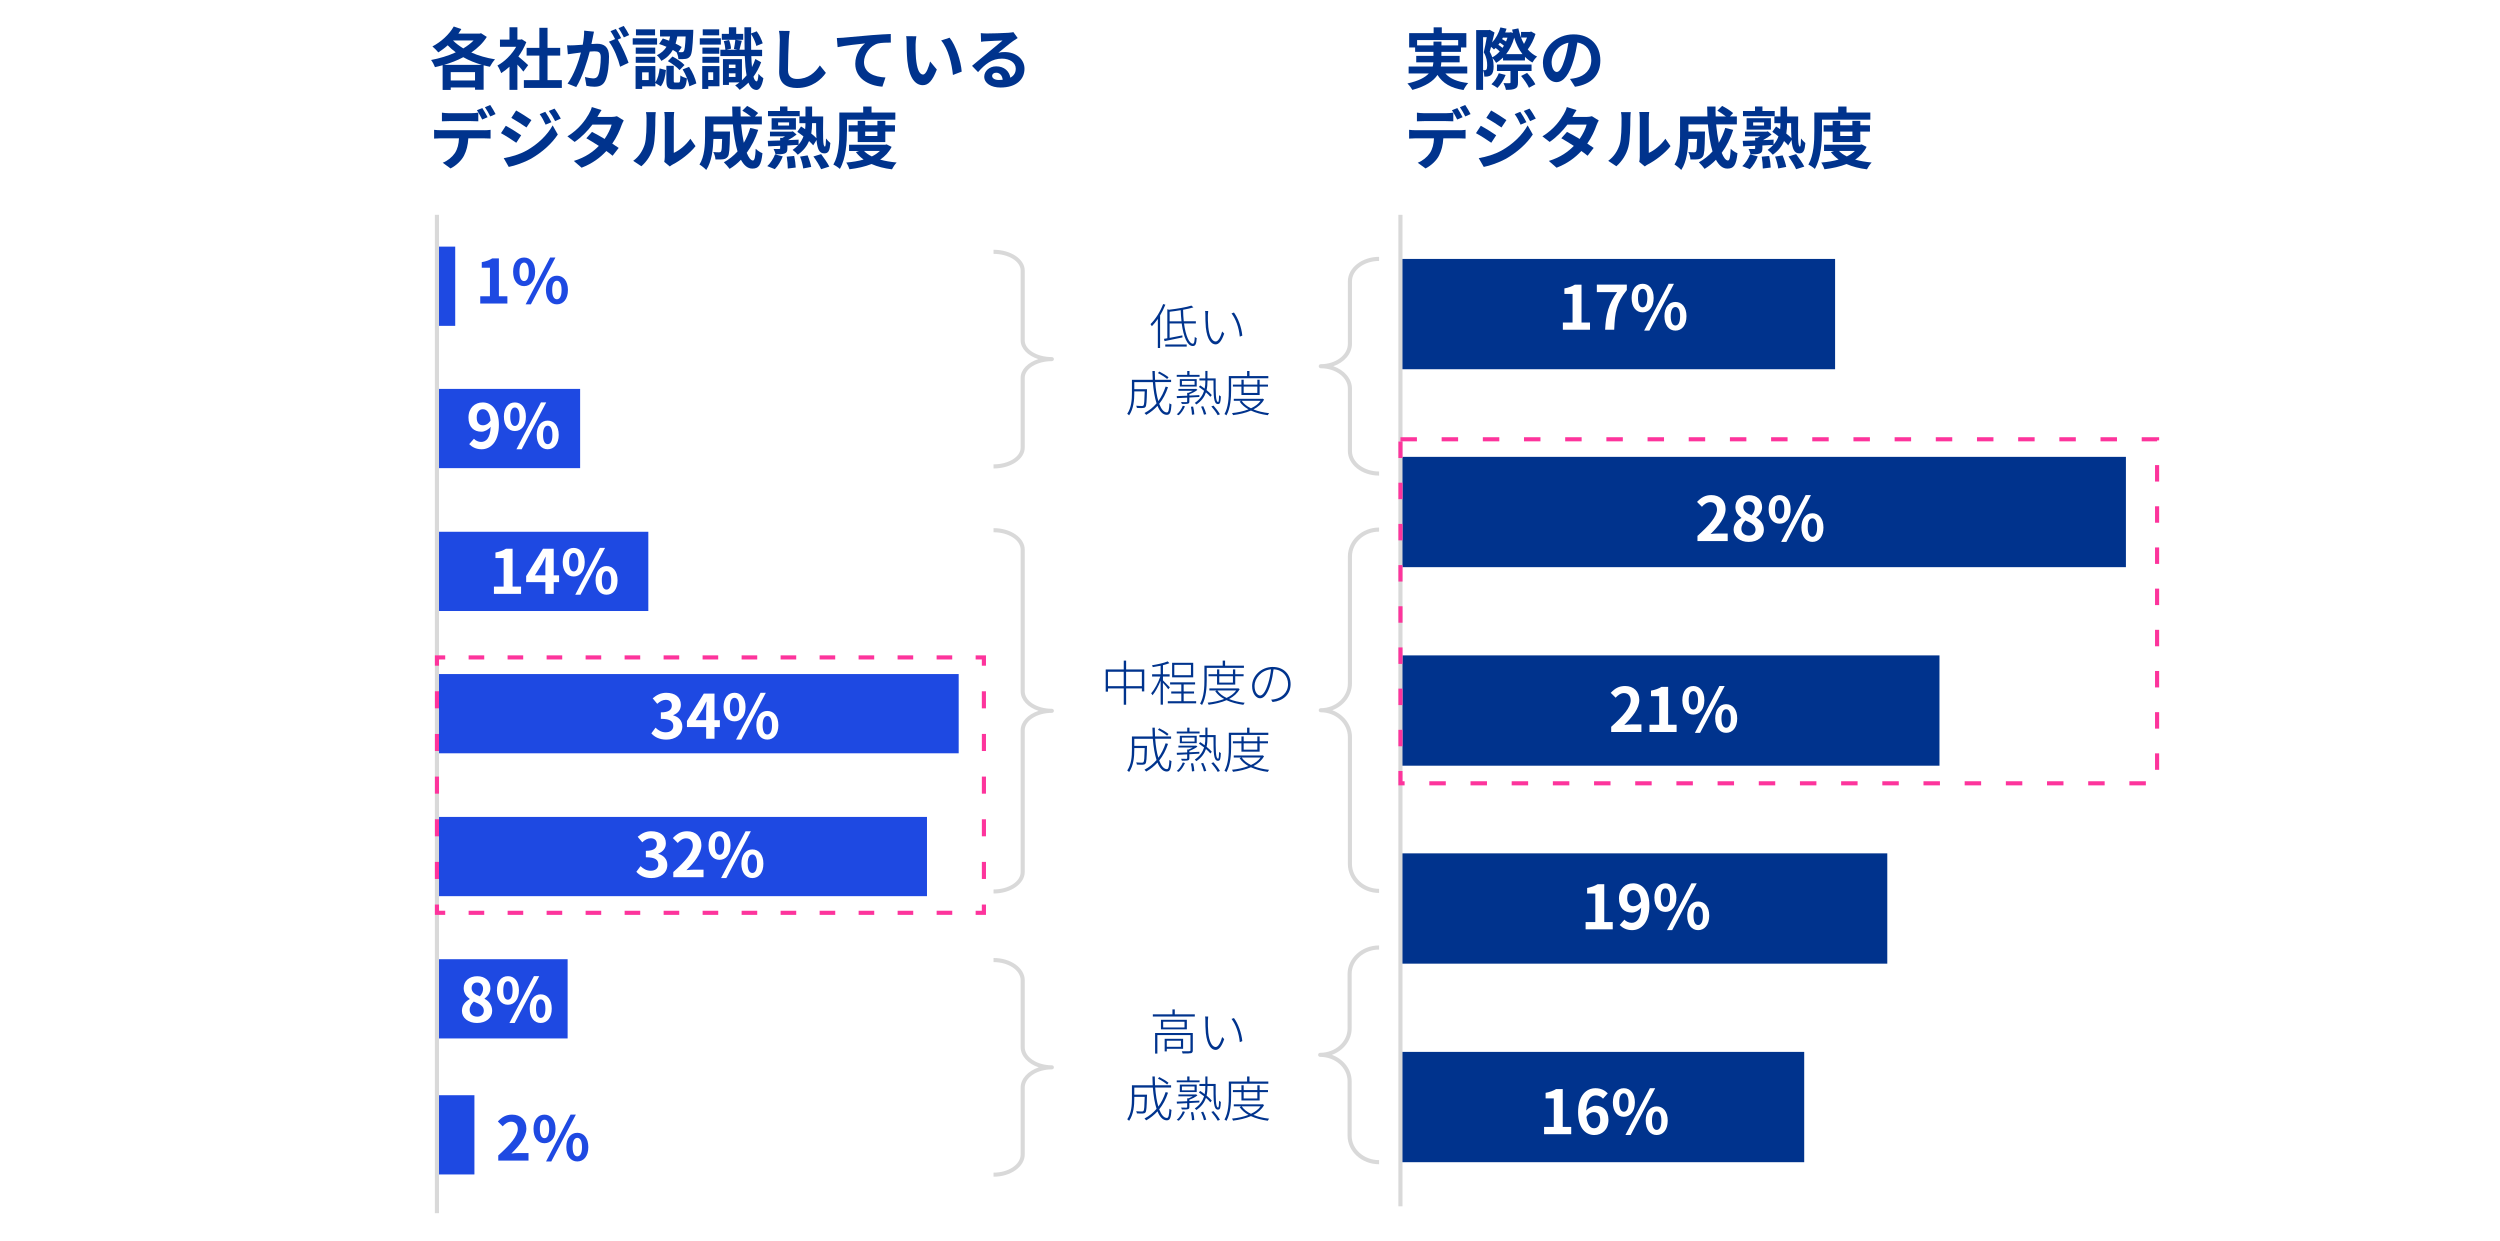 <?xml version="1.0" encoding="UTF-8"?><svg id="_レイヤー_2" xmlns="http://www.w3.org/2000/svg" width="820" height="407" viewBox="0 0 820 407"><defs><style>.cls-1{fill:#fd349c;}.cls-2{fill:#d9d9d9;}.cls-3{fill:#00338d;}.cls-4{fill:#fff;}.cls-5{fill:#1e49e2;}</style></defs><g id="_レイヤー_3"><rect class="cls-4" width="820" height="407"/></g><g id="_レイヤー_1-2"><rect class="cls-5" x="143.32" y="80.89" width="5.99" height="25.99"/><rect class="cls-5" x="143.32" y="127.56" width="46.96" height="25.99"/><rect class="cls-5" x="143.32" y="174.42" width="69.33" height="25.99"/><rect class="cls-5" x="143.32" y="221.09" width="171.13" height="25.99"/><rect class="cls-5" x="143.32" y="267.95" width="160.73" height="25.99"/><rect class="cls-5" x="143.32" y="314.62" width="42.86" height="25.99"/><rect class="cls-5" x="143.32" y="359.23" width="12.29" height="25.99"/><path class="cls-5" d="M157.52,97.17h3.18v-9.36h-2.68v-1.82c1.48-.28,2.5-.66,3.44-1.24h2.18v12.42h2.78v2.38h-8.9v-2.38Z"/><path class="cls-5" d="M168.3,89.13c0-2.96,1.48-4.66,3.6-4.66s3.62,1.7,3.62,4.66-1.5,4.72-3.62,4.72-3.6-1.74-3.6-4.72ZM173.44,89.13c0-2.18-.68-3-1.54-3s-1.52.82-1.52,3,.66,3.06,1.52,3.06,1.54-.88,1.54-3.06ZM180.44,84.47h1.74l-8.06,15.36h-1.72l8.04-15.36ZM179.06,95.11c0-2.98,1.5-4.68,3.6-4.68s3.62,1.7,3.62,4.68-1.52,4.72-3.62,4.72-3.6-1.76-3.6-4.72ZM184.2,95.11c0-2.18-.68-3.02-1.54-3.02s-1.54.84-1.54,3.02.68,3.04,1.54,3.04,1.54-.86,1.54-3.04Z"/><path class="cls-4" d="M155.44,143.92c.54.58,1.46,1.04,2.34,1.04,1.66,0,3.04-1.26,3.16-4.98-.76,1-2.02,1.62-3.04,1.62-2.46,0-4.24-1.52-4.24-4.66s2.12-4.94,4.66-4.94c2.8,0,5.32,2.2,5.32,7.34,0,5.6-2.74,8.02-5.68,8.02-1.84,0-3.18-.78-4.06-1.68l1.54-1.76ZM160.9,137.92c-.26-2.7-1.28-3.7-2.54-3.7-1.1,0-2,.9-2,2.72s.82,2.56,2.1,2.56c.8,0,1.72-.44,2.44-1.58Z"/><path class="cls-4" d="M165.28,136.66c0-2.96,1.48-4.66,3.6-4.66s3.62,1.7,3.62,4.66-1.5,4.72-3.62,4.72-3.6-1.74-3.6-4.72ZM170.42,136.66c0-2.18-.68-3-1.54-3s-1.52.82-1.52,3,.66,3.06,1.52,3.06,1.54-.88,1.54-3.06ZM177.43,131.99h1.74l-8.06,15.36h-1.72l8.04-15.36ZM176.04,142.64c0-2.98,1.5-4.68,3.6-4.68s3.62,1.7,3.62,4.68-1.52,4.72-3.62,4.72-3.6-1.76-3.6-4.72ZM181.19,142.64c0-2.18-.68-3.02-1.54-3.02s-1.54.84-1.54,3.02.68,3.04,1.54,3.04,1.54-.86,1.54-3.04Z"/><path class="cls-4" d="M162.01,192.41h3.18v-9.36h-2.68v-1.82c1.48-.28,2.5-.66,3.44-1.24h2.18v12.42h2.78v2.38h-8.9v-2.38Z"/><path class="cls-4" d="M183.38,190.95h-1.76v3.84h-2.74v-3.84h-6.3v-2l5.52-8.96h3.52v8.72h1.76v2.24ZM178.88,188.71v-3.02c0-.86.08-2.2.12-3.06h-.08c-.36.78-.76,1.6-1.18,2.4l-2.3,3.68h3.44Z"/><path class="cls-4" d="M184.57,184.37c0-2.96,1.48-4.66,3.6-4.66s3.62,1.7,3.62,4.66-1.5,4.72-3.62,4.72-3.6-1.74-3.6-4.72ZM189.72,184.37c0-2.18-.68-3-1.54-3s-1.52.82-1.52,3,.66,3.06,1.52,3.06,1.54-.88,1.54-3.06ZM196.72,179.71h1.74l-8.06,15.36h-1.72l8.04-15.36ZM195.34,190.35c0-2.98,1.5-4.68,3.6-4.68s3.62,1.7,3.62,4.68-1.52,4.72-3.62,4.72-3.6-1.76-3.6-4.72ZM200.48,190.35c0-2.18-.68-3.02-1.54-3.02s-1.54.84-1.54,3.02.68,3.04,1.54,3.04,1.54-.86,1.54-3.04Z"/><path class="cls-4" d="M213.64,240.54l1.38-1.86c.88.86,1.96,1.52,3.3,1.52,1.5,0,2.52-.74,2.52-2.06,0-1.46-.86-2.36-4.08-2.36v-2.12c2.72,0,3.6-.94,3.6-2.26,0-1.16-.72-1.84-1.98-1.86-1.06.02-1.92.52-2.8,1.32l-1.5-1.8c1.28-1.12,2.7-1.82,4.44-1.82,2.86,0,4.8,1.4,4.8,3.94,0,1.6-.9,2.76-2.48,3.38v.1c1.68.46,2.96,1.7,2.96,3.64,0,2.72-2.38,4.3-5.2,4.3-2.34,0-3.92-.88-4.96-2.06Z"/><path class="cls-4" d="M236.12,238.47h-1.76v3.84h-2.74v-3.84h-6.3v-2l5.52-8.96h3.52v8.72h1.76v2.24ZM231.62,236.23v-3.02c0-.86.08-2.2.12-3.06h-.08c-.36.78-.76,1.6-1.18,2.4l-2.3,3.68h3.44Z"/><path class="cls-4" d="M237.32,231.89c0-2.96,1.48-4.66,3.6-4.66s3.62,1.7,3.62,4.66-1.5,4.72-3.62,4.72-3.6-1.74-3.6-4.72ZM242.46,231.89c0-2.18-.68-3-1.54-3s-1.52.82-1.52,3,.66,3.06,1.52,3.06,1.54-.88,1.54-3.06ZM249.46,227.23h1.74l-8.06,15.36h-1.72l8.04-15.36ZM248.08,237.87c0-2.98,1.5-4.68,3.6-4.68s3.62,1.7,3.62,4.68-1.52,4.72-3.62,4.72-3.6-1.76-3.6-4.72ZM253.22,237.87c0-2.18-.68-3.02-1.54-3.02s-1.54.84-1.54,3.02.68,3.04,1.54,3.04,1.54-.86,1.54-3.04Z"/><path class="cls-4" d="M208.72,285.95l1.38-1.86c.88.86,1.96,1.52,3.3,1.52,1.5,0,2.52-.74,2.52-2.06,0-1.46-.86-2.36-4.08-2.36v-2.12c2.72,0,3.6-.94,3.6-2.26,0-1.16-.72-1.84-1.98-1.86-1.06.02-1.92.52-2.8,1.32l-1.5-1.8c1.28-1.12,2.7-1.82,4.44-1.82,2.86,0,4.8,1.4,4.8,3.94,0,1.6-.9,2.76-2.48,3.38v.1c1.68.46,2.96,1.7,2.96,3.64,0,2.72-2.38,4.3-5.2,4.3-2.34,0-3.92-.88-4.96-2.06Z"/><path class="cls-4" d="M220.84,286.03c4.02-3.6,6.4-6.38,6.4-8.66,0-1.5-.82-2.4-2.22-2.4-1.08,0-1.98.7-2.72,1.52l-1.6-1.6c1.36-1.44,2.68-2.24,4.7-2.24,2.8,0,4.66,1.8,4.66,4.56s-2.22,5.56-4.92,8.2c.74-.08,1.72-.16,2.4-.16h3.22v2.48h-9.92v-1.7Z"/><path class="cls-4" d="M232.4,277.31c0-2.96,1.48-4.66,3.6-4.66s3.62,1.7,3.62,4.66-1.5,4.72-3.62,4.72-3.6-1.74-3.6-4.72ZM237.54,277.31c0-2.18-.68-3-1.54-3s-1.52.82-1.52,3,.66,3.06,1.52,3.06,1.54-.88,1.54-3.06ZM244.55,272.65h1.74l-8.06,15.36h-1.72l8.04-15.36ZM243.17,283.29c0-2.98,1.5-4.68,3.6-4.68s3.62,1.7,3.62,4.68-1.52,4.72-3.62,4.72-3.6-1.76-3.6-4.72ZM248.31,283.29c0-2.18-.68-3.02-1.54-3.02s-1.54.84-1.54,3.02.68,3.04,1.54,3.04,1.54-.86,1.54-3.04Z"/><path class="cls-4" d="M151.51,331.58c0-1.9,1.16-3.12,2.54-3.86v-.1c-1.14-.82-1.96-1.94-1.96-3.52,0-2.38,1.88-3.9,4.46-3.9s4.3,1.58,4.3,3.94c0,1.46-.92,2.68-1.9,3.38v.1c1.36.74,2.48,1.94,2.48,3.96,0,2.24-1.98,3.96-4.98,3.96-2.82,0-4.94-1.64-4.94-3.96ZM158.69,331.48c0-1.54-1.36-2.18-3.28-2.96-.8.64-1.36,1.64-1.36,2.74,0,1.34,1.1,2.2,2.48,2.2,1.24,0,2.16-.7,2.16-1.98ZM158.45,324.32c0-1.2-.72-2.06-1.96-2.06-1,0-1.8.66-1.8,1.84,0,1.4,1.14,2.08,2.7,2.7.72-.76,1.06-1.6,1.06-2.48Z"/><path class="cls-4" d="M162.99,324.84c0-2.96,1.48-4.66,3.6-4.66s3.62,1.7,3.62,4.66-1.5,4.72-3.62,4.72-3.6-1.74-3.6-4.72ZM168.13,324.84c0-2.18-.68-3-1.54-3s-1.52.82-1.52,3,.66,3.06,1.52,3.06,1.54-.88,1.54-3.06ZM175.13,320.18h1.74l-8.06,15.36h-1.72l8.04-15.36ZM173.75,330.82c0-2.98,1.5-4.68,3.6-4.68s3.62,1.7,3.62,4.68-1.52,4.72-3.62,4.72-3.6-1.76-3.6-4.72ZM178.89,330.82c0-2.18-.68-3.02-1.54-3.02s-1.54.84-1.54,3.02.68,3.04,1.54,3.04,1.54-.86,1.54-3.04Z"/><path class="cls-5" d="M163.43,378.98c4.02-3.6,6.4-6.38,6.4-8.66,0-1.5-.82-2.4-2.22-2.4-1.08,0-1.98.7-2.72,1.52l-1.6-1.6c1.36-1.44,2.68-2.24,4.7-2.24,2.8,0,4.66,1.8,4.66,4.56s-2.22,5.56-4.92,8.2c.74-.08,1.72-.16,2.4-.16h3.22v2.48h-9.92v-1.7Z"/><path class="cls-5" d="M174.99,370.26c0-2.96,1.48-4.66,3.6-4.66s3.62,1.7,3.62,4.66-1.5,4.72-3.62,4.72-3.6-1.74-3.6-4.72ZM180.13,370.26c0-2.18-.68-3-1.54-3s-1.52.82-1.52,3,.66,3.06,1.52,3.06,1.54-.88,1.54-3.06ZM187.14,365.6h1.74l-8.06,15.36h-1.72l8.04-15.36ZM185.75,376.24c0-2.98,1.5-4.68,3.6-4.68s3.62,1.7,3.62,4.68-1.52,4.72-3.62,4.72-3.6-1.76-3.6-4.72ZM190.9,376.24c0-2.18-.68-3.02-1.54-3.02s-1.54.84-1.54,3.02.68,3.04,1.54,3.04,1.54-.86,1.54-3.04Z"/><rect class="cls-2" x="142.64" y="70.46" width="1.35" height="327.46"/><rect class="cls-3" x="459.35" y="84.93" width="142.56" height="36.18"/><rect class="cls-3" x="459.35" y="149.85" width="237.95" height="36.18"/><rect class="cls-3" x="459.35" y="214.97" width="176.8" height="36.18"/><rect class="cls-3" x="459.35" y="279.9" width="159.68" height="36.18"/><rect class="cls-3" x="459.35" y="345.02" width="132.43" height="36.18"/><path class="cls-4" d="M512.62,105.78h3.18v-9.36h-2.68v-1.82c1.48-.28,2.5-.66,3.44-1.24h2.18v12.42h2.78v2.38h-8.9v-2.38Z"/><path class="cls-4" d="M530.42,95.82h-6.66v-2.46h9.84v1.78c-3.44,4.2-3.9,7.22-4.14,13.02h-2.98c.26-5.14,1.12-8.42,3.94-12.34Z"/><path class="cls-4" d="M535.18,97.74c0-2.96,1.48-4.66,3.6-4.66s3.62,1.7,3.62,4.66-1.5,4.72-3.62,4.72-3.6-1.74-3.6-4.72ZM540.32,97.74c0-2.18-.68-3-1.54-3s-1.52.82-1.52,3,.66,3.06,1.52,3.06,1.54-.88,1.54-3.06ZM547.32,93.08h1.74l-8.06,15.36h-1.72l8.04-15.36ZM545.94,103.72c0-2.98,1.5-4.68,3.6-4.68s3.62,1.7,3.62,4.68-1.52,4.72-3.62,4.72-3.6-1.76-3.6-4.72ZM551.08,103.72c0-2.18-.68-3.02-1.54-3.02s-1.54.84-1.54,3.02.68,3.04,1.54,3.04,1.54-.86,1.54-3.04Z"/><path class="cls-4" d="M556.77,175.77c4.02-3.6,6.4-6.38,6.4-8.66,0-1.5-.82-2.4-2.22-2.4-1.08,0-1.98.7-2.72,1.52l-1.6-1.6c1.36-1.44,2.68-2.24,4.7-2.24,2.8,0,4.66,1.8,4.66,4.56s-2.22,5.56-4.92,8.2c.74-.08,1.72-.16,2.4-.16h3.22v2.48h-9.92v-1.7Z"/><path class="cls-4" d="M568.63,173.79c0-1.9,1.16-3.12,2.54-3.86v-.1c-1.14-.82-1.96-1.94-1.96-3.52,0-2.38,1.88-3.9,4.46-3.9s4.3,1.58,4.3,3.94c0,1.46-.92,2.68-1.9,3.38v.1c1.36.74,2.48,1.94,2.48,3.96,0,2.24-1.98,3.96-4.98,3.96-2.82,0-4.94-1.64-4.94-3.96ZM575.81,173.69c0-1.54-1.36-2.18-3.28-2.96-.8.64-1.36,1.64-1.36,2.74,0,1.34,1.1,2.2,2.48,2.2,1.24,0,2.16-.7,2.16-1.98ZM575.57,166.53c0-1.2-.72-2.06-1.96-2.06-1,0-1.8.66-1.8,1.84,0,1.4,1.14,2.08,2.7,2.7.72-.76,1.06-1.6,1.06-2.48Z"/><path class="cls-4" d="M580.11,167.05c0-2.96,1.48-4.66,3.6-4.66s3.62,1.7,3.62,4.66-1.5,4.72-3.62,4.72-3.6-1.74-3.6-4.72ZM585.25,167.05c0-2.18-.68-3-1.54-3s-1.52.82-1.52,3,.66,3.06,1.52,3.06,1.54-.88,1.54-3.06ZM592.25,162.39h1.74l-8.06,15.36h-1.72l8.04-15.36ZM590.87,173.03c0-2.98,1.5-4.68,3.6-4.68s3.62,1.7,3.62,4.68-1.52,4.72-3.62,4.72-3.6-1.76-3.6-4.72ZM596.01,173.03c0-2.18-.68-3.02-1.54-3.02s-1.54.84-1.54,3.02.68,3.04,1.54,3.04,1.54-.86,1.54-3.04Z"/><path class="cls-4" d="M528.47,238.39c4.02-3.6,6.4-6.38,6.4-8.66,0-1.5-.82-2.4-2.22-2.4-1.08,0-1.98.7-2.72,1.52l-1.6-1.6c1.36-1.44,2.68-2.24,4.7-2.24,2.8,0,4.66,1.8,4.66,4.56s-2.22,5.56-4.92,8.2c.74-.08,1.72-.16,2.4-.16h3.22v2.48h-9.92v-1.7Z"/><path class="cls-4" d="M541.03,237.71h3.18v-9.36h-2.68v-1.82c1.48-.28,2.5-.66,3.44-1.24h2.18v12.42h2.78v2.38h-8.9v-2.38Z"/><path class="cls-4" d="M551.81,229.67c0-2.96,1.48-4.66,3.6-4.66s3.62,1.7,3.62,4.66-1.5,4.72-3.62,4.72-3.6-1.74-3.6-4.72ZM556.95,229.67c0-2.18-.68-3-1.54-3s-1.52.82-1.52,3,.66,3.06,1.52,3.06,1.54-.88,1.54-3.06ZM563.96,225.01h1.74l-8.06,15.36h-1.72l8.04-15.36ZM562.58,235.65c0-2.98,1.5-4.68,3.6-4.68s3.62,1.7,3.62,4.68-1.52,4.72-3.62,4.72-3.6-1.76-3.6-4.72ZM567.72,235.65c0-2.18-.68-3.02-1.54-3.02s-1.54.84-1.54,3.02.68,3.04,1.54,3.04,1.54-.86,1.54-3.04Z"/><path class="cls-4" d="M520.08,302.43h3.18v-9.36h-2.68v-1.82c1.48-.28,2.5-.66,3.44-1.24h2.18v12.42h2.78v2.38h-8.9v-2.38Z"/><path class="cls-4" d="M532.8,301.65c.54.58,1.46,1.04,2.34,1.04,1.66,0,3.04-1.26,3.16-4.98-.76,1-2.02,1.62-3.04,1.62-2.46,0-4.24-1.52-4.24-4.66s2.12-4.94,4.66-4.94c2.8,0,5.32,2.2,5.32,7.34,0,5.6-2.74,8.02-5.68,8.02-1.84,0-3.18-.78-4.06-1.68l1.54-1.76ZM538.26,295.65c-.26-2.7-1.28-3.7-2.54-3.7-1.1,0-2,.9-2,2.72s.82,2.56,2.1,2.56c.8,0,1.72-.44,2.44-1.58Z"/><path class="cls-4" d="M542.64,294.39c0-2.96,1.48-4.66,3.6-4.66s3.62,1.7,3.62,4.66-1.5,4.72-3.62,4.72-3.6-1.74-3.6-4.72ZM547.78,294.39c0-2.18-.68-3-1.54-3s-1.52.82-1.52,3,.66,3.06,1.52,3.06,1.54-.88,1.54-3.06ZM554.79,289.73h1.74l-8.06,15.36h-1.72l8.04-15.36ZM553.4,300.37c0-2.98,1.5-4.68,3.6-4.68s3.62,1.7,3.62,4.68-1.52,4.72-3.62,4.72-3.6-1.76-3.6-4.72ZM558.55,300.37c0-2.18-.68-3.02-1.54-3.02s-1.54.84-1.54,3.02.68,3.04,1.54,3.04,1.54-.86,1.54-3.04Z"/><path class="cls-4" d="M506.46,369.63h3.18v-9.36h-2.68v-1.82c1.48-.28,2.5-.66,3.44-1.24h2.18v12.42h2.78v2.38h-8.9v-2.38Z"/><path class="cls-4" d="M525.79,360.37c-.52-.6-1.42-1.08-2.28-1.08-1.7,0-3.1,1.28-3.22,4.98.8-.98,2.08-1.58,3.04-1.58,2.48,0,4.24,1.48,4.24,4.66s-2.12,4.94-4.64,4.94c-2.82,0-5.32-2.26-5.32-7.48,0-5.52,2.74-7.88,5.72-7.88,1.8,0,3.12.76,4.02,1.68l-1.56,1.76ZM524.87,367.35c0-1.76-.82-2.58-2.1-2.58-.8,0-1.68.42-2.42,1.56.28,2.7,1.28,3.74,2.52,3.74,1.1,0,2-.92,2-2.72Z"/><path class="cls-4" d="M529.02,361.59c0-2.96,1.48-4.66,3.6-4.66s3.62,1.7,3.62,4.66-1.5,4.72-3.62,4.72-3.6-1.74-3.6-4.72ZM534.16,361.59c0-2.18-.68-3-1.54-3s-1.52.82-1.52,3,.66,3.06,1.52,3.06,1.54-.88,1.54-3.06ZM541.17,356.93h1.74l-8.06,15.36h-1.72l8.04-15.36ZM539.79,367.57c0-2.98,1.5-4.68,3.6-4.68s3.62,1.7,3.62,4.68-1.52,4.72-3.62,4.72-3.6-1.76-3.6-4.72ZM544.93,367.57c0-2.18-.68-3.02-1.54-3.02s-1.54.84-1.54,3.02.68,3.04,1.54,3.04,1.54-.86,1.54-3.04Z"/><rect class="cls-2" x="458.67" y="70.46" width="1.35" height="325.21"/><path class="cls-2" d="M325.88,153.66v-1.35c4.9,0,8.89-2.45,8.89-5.47v-22.91c0-2.7,2.37-5.04,5.8-6.14-3.43-1.1-5.8-3.44-5.8-6.14v-22.91c0-3.02-3.99-5.47-8.89-5.47v-1.35c5.65,0,10.24,3.06,10.24,6.82v22.91c0,3.02,3.99,5.47,8.89,5.47.37,0,.67.3.67.67s-.3.67-.67.67c-4.9,0-8.89,2.45-8.89,5.47v22.91c0,3.76-4.59,6.82-10.24,6.82Z"/><path class="cls-2" d="M325.88,293.09v-1.35c4.9,0,8.89-2.56,8.89-5.71v-46.48c0-2.82,2.4-5.26,5.87-6.39-3.47-1.13-5.87-3.57-5.87-6.39v-46.48c0-3.15-3.99-5.71-8.89-5.71v-1.35c5.65,0,10.24,3.17,10.24,7.06v46.48c0,3.15,3.99,5.71,8.89,5.71.37,0,.67.3.67.67s-.3.67-.67.67c-4.9,0-8.89,2.56-8.89,5.71v46.48c0,3.89-4.59,7.06-10.24,7.06Z"/><path class="cls-2" d="M325.88,385.98v-1.35c4.9,0,8.89-2.67,8.89-5.96v-21.94c0-2.93,2.44-5.47,5.94-6.63-3.5-1.16-5.94-3.7-5.94-6.63v-21.94c0-3.28-3.99-5.96-8.89-5.96v-1.35c5.65,0,10.24,3.28,10.24,7.3v21.94c0,3.29,3.99,5.96,8.89,5.96.37,0,.67.3.67.67s-.3.67-.67.67c-4.9,0-8.89,2.67-8.89,5.96v21.94c0,4.03-4.59,7.3-10.24,7.3Z"/><path class="cls-2" d="M452.34,156c-5.65,0-10.24-3.6-10.24-8.04v-20.48c0-3.69-3.99-6.69-8.89-6.69-.37,0-.67-.3-.67-.67s.3-.67.67-.67c4.9,0,8.89-3,8.89-6.69v-20.48c0-4.43,4.59-8.04,10.24-8.04v1.35c-4.9,0-8.89,3-8.89,6.69v20.48c0,3.29-2.52,6.12-6.13,7.36,3.61,1.24,6.13,4.08,6.13,7.36v20.48c0,3.69,3.99,6.69,8.89,6.69v1.35Z"/><path class="cls-2" d="M452.34,292.89c-5.65,0-10.24-4.26-10.24-9.5v-41.61c0-4.49-3.99-8.15-8.89-8.15-.37,0-.67-.3-.67-.67s.3-.67.67-.67c4.9,0,8.89-3.66,8.89-8.15v-41.61c0-5.24,4.59-9.5,10.24-9.5v1.35c-4.9,0-8.89,3.65-8.89,8.15v41.61c0,4-2.67,7.42-6.45,8.82,3.77,1.4,6.45,4.83,6.45,8.82v41.61c0,4.49,3.99,8.15,8.89,8.15v1.35Z"/><path class="cls-2" d="M452.34,381.87c-5.7,0-10.34-4.19-10.34-9.35v-17.86c0-4.41-4.03-8-8.99-8-.37,0-.67-.3-.67-.67s.3-.67.67-.67c4.96,0,8.99-3.59,8.99-8v-17.86c0-5.15,4.64-9.35,10.34-9.35v1.35c-4.96,0-8.99,3.59-8.99,8v17.86c0,3.92-2.69,7.29-6.48,8.67,3.8,1.38,6.48,4.75,6.48,8.67v17.86c0,4.41,4.03,8,8.99,8v1.35Z"/><polygon class="cls-1" points="144 218.35 142.64 218.35 142.64 214.96 146.03 214.96 146.03 216.31 144 216.31 144 218.35"/><rect class="cls-1" x="153.71" y="214.96" width="5.12" height="1.35"/><path class="cls-1" d="M312.33,216.31h-5.12v-1.35h5.12v1.35ZM299.53,216.31h-5.12v-1.35h5.12v1.35ZM286.74,216.31h-5.12v-1.35h5.12v1.35ZM273.95,216.31h-5.12v-1.35h5.12v1.35ZM261.16,216.31h-5.12v-1.35h5.12v1.35ZM248.37,216.31h-5.12v-1.35h5.12v1.35ZM235.57,216.31h-5.12v-1.35h5.12v1.35ZM222.78,216.31h-5.12v-1.35h5.12v1.35ZM209.99,216.31h-5.12v-1.35h5.12v1.35ZM197.2,216.31h-5.12v-1.35h5.12v1.35ZM184.41,216.31h-5.12v-1.35h5.12v1.35ZM171.61,216.31h-5.12v-1.35h5.12v1.35Z"/><polygon class="cls-1" points="323.4 218.35 322.04 218.35 322.04 216.31 320.01 216.31 320.01 214.96 323.4 214.96 323.4 218.35"/><rect class="cls-1" x="322.04" y="226.74" width="1.35" height="5.6"/><path class="cls-1" d="M323.4,288.3h-1.35v-5.6h1.35v5.6ZM323.4,274.31h-1.35v-5.59h1.35v5.59ZM323.4,260.32h-1.35v-5.6h1.35v5.6ZM323.4,246.33h-1.35v-5.6h1.35v5.6Z"/><polygon class="cls-1" points="323.4 300.08 320.01 300.08 320.01 298.73 322.04 298.73 322.04 296.69 323.4 296.69 323.4 300.08"/><rect class="cls-1" x="307.22" y="298.72" width="5.12" height="1.35"/><path class="cls-1" d="M299.54,300.08h-5.12v-1.35h5.12v1.35ZM286.75,300.08h-5.12v-1.35h5.12v1.35ZM273.96,300.08h-5.12v-1.35h5.12v1.35ZM261.16,300.08h-5.12v-1.35h5.12v1.35ZM248.37,300.08h-5.12v-1.35h5.12v1.35ZM235.58,300.08h-5.12v-1.35h5.12v1.35ZM222.79,300.08h-5.12v-1.35h5.12v1.35ZM210,300.08h-5.12v-1.35h5.12v1.35ZM197.2,300.08h-5.12v-1.35h5.12v1.35ZM184.41,300.08h-5.12v-1.35h5.12v1.35ZM171.62,300.08h-5.12v-1.35h5.12v1.35ZM158.83,300.08h-5.12v-1.35h5.12v1.35Z"/><polygon class="cls-1" points="146.03 300.08 142.64 300.08 142.64 296.69 144 296.69 144 298.72 146.03 298.72 146.03 300.08"/><rect class="cls-1" x="142.64" y="282.7" width="1.35" height="5.6"/><path class="cls-1" d="M144,274.31h-1.35v-5.6h1.35v5.6ZM144,260.32h-1.35v-5.6h1.35v5.6ZM144,246.33h-1.35v-5.59h1.35v5.59ZM144,232.33h-1.35v-5.6h1.35v5.6Z"/><path class="cls-1" d="M703.84,257.6h-5.4v-1.35h5.4v1.35ZM690.33,257.6h-5.4v-1.35h5.4v1.35ZM676.82,257.6h-5.4v-1.35h5.4v1.35ZM663.32,257.6h-5.4v-1.35h5.4v1.35ZM649.81,257.6h-5.4v-1.35h5.4v1.35ZM636.3,257.6h-5.4v-1.35h5.4v1.35ZM622.8,257.6h-5.4v-1.35h5.4v1.35ZM609.29,257.6h-5.4v-1.35h5.4v1.35ZM595.78,257.6h-5.4v-1.35h5.4v1.35ZM582.28,257.6h-5.4v-1.35h5.4v1.35ZM568.77,257.6h-5.4v-1.35h5.4v1.35ZM555.26,257.6h-5.4v-1.35h5.4v1.35ZM541.75,257.6h-5.4v-1.35h5.4v1.35ZM528.25,257.6h-5.4v-1.35h5.4v1.35ZM514.74,257.6h-5.4v-1.35h5.4v1.35ZM501.23,257.6h-5.4v-1.35h5.4v1.35ZM487.73,257.6h-5.4v-1.35h5.4v1.35ZM474.22,257.6h-5.4v-1.35h5.4v1.35ZM460.71,257.6h-2.04v-4.72h1.35v3.37h.69v1.35ZM708.2,252.5h-1.35v-5.4h1.35v5.4ZM460.03,244.78h-1.35v-5.4h1.35v5.4ZM708.2,238.99h-1.35v-5.4h1.35v5.4ZM460.03,231.27h-1.35v-5.4h1.35v5.4ZM708.2,225.48h-1.35v-5.4h1.35v5.4ZM460.03,217.76h-1.35v-5.4h1.35v5.4ZM708.2,211.98h-1.35v-5.4h1.35v5.4ZM460.03,204.25h-1.35v-5.4h1.35v5.4ZM708.2,198.47h-1.35v-5.4h1.35v5.4ZM460.03,190.75h-1.35v-5.4h1.35v5.4ZM708.2,184.96h-1.35v-5.4h1.35v5.4ZM460.03,177.24h-1.35v-5.4h1.35v5.4ZM708.2,171.46h-1.35v-5.4h1.35v5.4ZM460.03,163.73h-1.35v-5.4h1.35v5.4ZM708.2,157.95h-1.35v-5.4h1.35v5.4ZM460.03,150.23h-1.35v-5.4h1.35v5.4ZM707.52,144.76h-5.04v-1.35h5.72v1.03h-.67v.32ZM694.37,144.76h-5.4v-1.35h5.4v1.35ZM680.87,144.76h-5.4v-1.35h5.4v1.35ZM667.36,144.76h-5.4v-1.35h5.4v1.35ZM653.85,144.76h-5.4v-1.35h5.4v1.35ZM640.34,144.76h-5.4v-1.35h5.4v1.35ZM626.84,144.76h-5.4v-1.35h5.4v1.35ZM613.33,144.76h-5.4v-1.35h5.4v1.35ZM599.82,144.76h-5.4v-1.35h5.4v1.35ZM586.32,144.76h-5.4v-1.35h5.4v1.35ZM572.81,144.76h-5.4v-1.35h5.4v1.35ZM559.3,144.76h-5.4v-1.35h5.4v1.35ZM545.8,144.76h-5.4v-1.35h5.4v1.35ZM532.29,144.76h-5.4v-1.35h5.4v1.35ZM518.78,144.76h-5.4v-1.35h5.4v1.35ZM505.27,144.76h-5.4v-1.35h5.4v1.35ZM491.77,144.76h-5.4v-1.35h5.4v1.35ZM478.26,144.76h-5.4v-1.35h5.4v1.35ZM464.75,144.76h-5.4v-1.35h5.4v1.35Z"/><path class="cls-3" d="M159.66,12.12c-1.25,2-3.01,3.7-5.08,5.1,2.33,1.03,4.99,1.8,7.79,2.24-.57.59-1.32,1.72-1.69,2.44-.7-.13-1.36-.31-2.05-.48v8.01h-2.82v-.73h-7.97v.81h-2.66v-8.12c-.84.24-1.67.46-2.51.64-.26-.7-.81-1.76-1.28-2.35,2.73-.51,5.57-1.36,8.1-2.51-.95-.7-1.83-1.47-2.64-2.31-.99.9-2.05,1.67-3.08,2.33-.42-.53-1.39-1.52-1.94-1.96,2.79-1.45,5.48-3.87,7-6.54l2.49.86c-.31.48-.62.99-.97,1.47h6.98l.44-.13,1.89,1.21ZM158.03,21.27c-2.18-.64-4.22-1.45-6.07-2.51-1.96,1.06-4.11,1.87-6.29,2.51h12.37ZM155.81,26.4v-2.75h-7.97v2.75h7.97ZM148.59,13.28c.92.95,2.09,1.8,3.37,2.6,1.3-.79,2.44-1.63,3.37-2.6h-6.73Z"/><path class="cls-3" d="M171.67,23.49c-.46-.62-1.21-1.5-1.96-2.31v8.29h-2.6v-7.59c-.88.81-1.8,1.54-2.73,2.11-.22-.7-.84-1.98-1.23-2.49,2.4-1.3,4.71-3.61,6.16-6.16h-5.32v-2.35h3.12v-4.05h2.6v4.05h.99l.46-.11,1.47.95c-.66,1.67-1.54,3.26-2.6,4.71,1.06.86,2.75,2.38,3.21,2.82l-1.58,2.13ZM184.28,26.29v2.55h-12.45v-2.55h5.08v-8.05h-4.18v-2.53h4.18v-6.58h2.68v6.58h4.16v2.53h-4.16v8.05h4.69Z"/><path class="cls-3" d="M194.82,10.4c-.13.57-.26,1.25-.37,1.8-.13.66-.31,1.45-.46,2.24.73-.04,1.39-.09,1.83-.09,2.31,0,3.94,1.03,3.94,4.16,0,2.57-.31,6.05-1.23,7.94-.73,1.52-1.91,2-3.59,2-.81,0-1.87-.13-2.6-.31l-.48-2.88c.84.24,2.11.46,2.68.46.73,0,1.28-.22,1.63-.95.59-1.21.88-3.81.88-5.96,0-1.74-.75-1.98-2.11-1.98-.35,0-.88.04-1.5.09-.86,3.3-2.44,8.43-4.44,11.64l-2.84-1.14c2.11-2.86,3.61-7.22,4.38-10.19-.77.09-1.45.18-1.87.24-.62.07-1.74.22-2.42.33l-.24-2.95c.79.07,1.52.02,2.31,0,.68-.02,1.72-.09,2.82-.18.31-1.67.48-3.26.46-4.62l3.23.33ZM202.63,13c1.28,2,2.9,5.68,3.54,7.59l-2.77,1.3c-.57-2.42-2.11-6.27-3.67-8.21l2.02-.86c-.44-.84-.99-1.89-1.5-2.6l1.74-.73c.55.81,1.32,2.2,1.76,3.01l-1.12.48ZM204.63,12.27c-.46-.92-1.17-2.22-1.78-3.04l1.74-.73c.59.84,1.41,2.22,1.78,2.99l-1.74.77Z"/><path class="cls-3" d="M215.52,14.62h-7.99v-2.07h7.99v2.07ZM214.95,26.97c.81-1.1,1.21-2.84,1.41-4.53l2.07.53c-.22,1.96-.62,4.05-1.69,5.35l-1.78-1.08v1.08h-4.33v.86h-2.16v-7.5h6.49v5.3ZM214.92,17.62h-6.4v-2h6.4v2ZM208.52,18.63h6.4v1.96h-6.4v-1.96ZM214.86,11.59h-6.27v-1.98h6.27v1.98ZM212.77,23.73h-2.16v2.53h2.16v-2.53ZM217.39,12.62c.66.2,1.36.46,2.07.73.13-.46.24-.92.33-1.39h-3.3v-2.18h10.91s0,.66-.02.97c-.22,4.97-.44,7.02-1.03,7.72-.42.55-.84.75-1.45.84-.53.09-1.43.11-2.38.09-.04-.7-.29-1.67-.62-2.29-.37-.24-.77-.48-1.21-.73-.79,1.41-1.98,2.64-3.78,3.59-.26-.57-.95-1.43-1.47-1.85,1.52-.73,2.51-1.69,3.17-2.77-.81-.35-1.65-.68-2.42-.92l1.21-1.8ZM222.6,27.06c.42,0,.51-.29.57-2.31.44.4,1.47.77,2.13.95-.24,2.88-.88,3.61-2.44,3.61h-1.8c-2.07,0-2.49-.73-2.49-2.9v-4.82h2.42v4.8c0,.59.04.68.44.68h1.17ZM220.58,18.54c1.41.73,3.1,1.85,3.94,2.79l-1.63,1.67c-.75-.9-2.42-2.13-3.83-2.95l1.52-1.52ZM222.14,11.96c-.13.79-.31,1.58-.55,2.35.77.37,1.47.75,2,1.1l-1.06,1.69c.46.02.84.02,1.06.02.31.02.51-.04.66-.29.31-.33.48-1.63.64-4.88h-2.75ZM226.01,21.93c1.17,1.67,2.09,3.92,2.4,5.43l-2.31.95c-.22-1.52-1.12-3.85-2.2-5.54l2.11-.84Z"/><path class="cls-3" d="M236.44,14.62h-6.91v-2.07h6.91v2.07ZM235.98,28.29h-3.67v.88h-1.98v-7.5h5.65v6.62ZM235.91,17.62h-5.52v-2h5.52v2ZM230.39,18.63h5.52v1.96h-5.52v-1.96ZM235.89,11.59h-5.39v-1.98h5.39v1.98ZM232.3,23.71v2.53h1.63v-2.53h-1.63ZM249.66,20.41c-.64,1.76-1.52,3.34-2.53,4.75.26.95.62,1.5,1.06,1.54.29.02.51-.95.59-2.51.37.53,1.23,1.23,1.61,1.47-.55,3.12-1.5,3.89-2.33,3.85-1.17-.09-2-.9-2.57-2.4-.9.92-1.89,1.72-2.88,2.35-.31-.44-.99-1.08-1.47-1.45.48-.29.97-.62,1.43-.99h-3.48v.84h-1.96v-8.47h6.23v6.95c.53-.51,1.03-1.03,1.52-1.63-.31-1.69-.48-3.81-.59-6.31h-8.01v-2.09h1.65c-.04-.79-.24-1.94-.53-2.82l1.74-.37c.35.88.62,2.07.64,2.84l-1.47.35h3.56l-1.14-.24c.18-.86.37-2.13.46-3.01h-4.44v-1.96h2.33v-2.16h2.4v2.16h2.29v1.96h-2.44l1.98.31c-.29,1.06-.55,2.16-.77,2.95h1.69c-.04-2.2-.07-4.66-.07-7.37h2.22l-.02,2.02,1.85-.7c.88,1.19,1.65,2.84,1.96,3.94l-2.09.86c-.24-1.1-.92-2.68-1.72-3.89-.02,1.85-.02,3.56.02,5.15h3.59v2.09h-3.54c.04,1.34.13,2.53.22,3.59.42-.84.79-1.72,1.1-2.66l1.94,1.08ZM239.08,21.2v1.1h2.16v-1.1h-2.16ZM241.24,25.23v-1.17h-2.16v1.17h2.16Z"/><path class="cls-3" d="M259.01,10.18c-.15.92-.26,2.02-.29,2.9-.11,2.33-.26,7.22-.26,9.92,0,2.2,1.32,2.9,2.99,2.9,3.61,0,5.9-2.07,7.46-4.44l1.98,2.44c-1.41,2.07-4.49,4.97-9.46,4.97-3.56,0-5.87-1.56-5.87-5.28,0-2.93.22-8.65.22-10.52,0-1.03-.09-2.09-.29-2.95l3.52.04Z"/><path class="cls-3" d="M276.61,12.36c1.8-.18,5.41-.48,9.4-.84,2.24-.18,4.64-.31,6.16-.37l.02,2.82c-1.17,0-3.04.02-4.2.29-2.62.7-4.6,3.52-4.6,6.1,0,3.59,3.37,4.86,7.04,5.06l-1.01,3.01c-4.58-.31-8.89-2.77-8.89-7.48,0-3.15,1.76-5.61,3.21-6.71-1.87.2-6.47.68-9,1.23l-.26-2.99c.86-.02,1.69-.07,2.13-.11Z"/><path class="cls-3" d="M300.31,14.54c-.02,1.41,0,3.06.13,4.62.31,3.15.97,5.28,2.33,5.28,1.03,0,1.89-2.55,2.31-4.27l2.2,2.64c-1.45,3.78-2.82,5.13-4.58,5.13-2.38,0-4.47-2.16-5.08-8.01-.2-2-.24-4.53-.24-5.87,0-.62-.02-1.54-.15-2.2l3.34.04c-.15.77-.26,2.05-.26,2.64ZM315.44,23.49l-2.88,1.1c-.33-3.5-1.5-8.63-3.87-11.31l2.77-.92c2.07,2.53,3.74,7.79,3.98,11.13Z"/><path class="cls-3" d="M333.81,12.47c-.53.33-1.03.66-1.52.99-1.17.81-3.45,2.75-4.82,3.85.73-.2,1.34-.24,2.05-.24,3.7,0,6.51,2.31,6.51,5.48,0,3.43-2.62,6.16-7.88,6.16-3.04,0-5.32-1.39-5.32-3.56,0-1.76,1.61-3.39,3.92-3.39,2.68,0,4.31,1.65,4.64,3.72,1.19-.64,1.78-1.65,1.78-2.97,0-1.96-1.98-3.28-4.51-3.28-3.34,0-5.52,1.78-7.86,4.42l-1.98-2.05c1.54-1.25,4.16-3.48,5.46-4.53,1.21-1.01,3.48-2.84,4.55-3.78-1.12.02-4.11.15-5.26.24-.59.02-1.28.09-1.78.18l-.09-2.84c.62.07,1.36.11,1.98.11,1.14,0,5.81-.11,7.04-.22.9-.07,1.41-.15,1.67-.22l1.41,1.94ZM328.88,26.18c-.13-1.41-.95-2.33-2.13-2.33-.81,0-1.34.48-1.34,1.03,0,.81.92,1.36,2.2,1.36.46,0,.88-.02,1.28-.07Z"/><path class="cls-3" d="M158.91,42.72c.46,0,1.43-.04,2-.13v2.86c-.55-.04-1.39-.07-2-.07h-5.3c-.13,2.27-.62,4.11-1.41,5.65-.77,1.52-2.46,3.23-4.42,4.22l-2.57-1.87c1.56-.59,3.1-1.85,3.98-3.15.9-1.36,1.28-3.01,1.36-4.86h-6.05c-.64,0-1.5.04-2.11.09v-2.88c.66.09,1.43.13,2.11.13h14.41ZM147.3,39.72c-.75,0-1.69.02-2.35.07v-2.84c.7.11,1.61.18,2.35.18h7.2c.75,0,1.63-.07,2.38-.18v2.84c-.75-.04-1.61-.07-2.38-.07h-7.2ZM158.17,39.22c-.46-.9-1.14-2.2-1.74-3.06l1.76-.73c.55.81,1.32,2.2,1.74,3.01l-1.76.77ZM160.81,38.2c-.46-.92-1.17-2.2-1.76-3.04l1.74-.73c.57.84,1.39,2.22,1.76,2.99l-1.74.77Z"/><path class="cls-3" d="M170.95,44.37l-1.61,2.46c-1.25-.88-3.54-2.35-5.02-3.15l1.58-2.42c1.5.79,3.92,2.31,5.04,3.1ZM172.71,49.38c3.74-2.09,6.82-5.1,8.56-8.25l1.69,2.99c-2.02,3.06-5.15,5.83-8.74,7.92-2.24,1.25-5.41,2.35-7.35,2.71l-1.65-2.88c2.46-.42,5.1-1.17,7.48-2.49ZM174.31,39.39l-1.63,2.42c-1.23-.86-3.52-2.33-4.97-3.15l1.58-2.42c1.45.79,3.87,2.35,5.02,3.15ZM180.87,40.08l-1.91.81c-.64-1.39-1.14-2.33-1.94-3.45l1.83-.77c.64.92,1.52,2.4,2.02,3.41ZM183.95,38.89l-1.87.84c-.7-1.39-1.25-2.24-2.07-3.34l1.87-.77c.68.88,1.54,2.31,2.07,3.28Z"/><path class="cls-3" d="M204.59,39.52c-.24.42-.53,1.01-.73,1.56-.57,1.69-1.58,3.92-3.04,6.03.81.51,1.56,1.01,2.11,1.41l-2,2.57c-.53-.46-1.23-.99-2.05-1.56-1.96,2.13-4.55,4.11-8.12,5.48l-2.55-2.22c3.89-1.19,6.38-3.06,8.21-4.93-1.5-.97-2.99-1.87-4.11-2.51l1.87-2.09c1.17.59,2.66,1.43,4.14,2.31,1.08-1.56,1.96-3.37,2.29-4.69h-6.31c-1.54,2.05-3.59,4.16-5.81,5.68l-2.38-1.83c3.87-2.38,5.92-5.39,7.02-7.31.33-.53.79-1.54.99-2.31l3.19.99c-.53.77-1.1,1.78-1.36,2.24l-.02.02h4.51c.68,0,1.43-.09,1.91-.24l2.24,1.39Z"/><path class="cls-3" d="M207.69,52.75c1.94-1.36,3.12-3.39,3.74-5.26.62-1.89.64-6.05.64-8.71,0-.88-.07-1.47-.2-2h3.23c-.02.09-.15,1.08-.15,1.98,0,2.6-.07,7.24-.66,9.46-.66,2.49-2.02,4.64-3.92,6.31l-2.68-1.78ZM217.87,53.08c.09-.42.18-1.03.18-1.63v-12.83c0-.99-.15-1.83-.18-1.89h3.28c-.02.07-.15.92-.15,1.91v11.51c1.78-.77,3.96-2.51,5.44-4.64l1.69,2.42c-1.83,2.38-5,4.75-7.46,6.01-.46.24-.68.44-.97.66l-1.83-1.52Z"/><path class="cls-3" d="M248.7,42.58c-.9,2.86-2.2,5.41-3.78,7.55.64,1.58,1.34,2.51,2.05,2.51.53,0,.79-1.1.9-3.85.59.62,1.52,1.19,2.22,1.47-.42,4.07-1.3,5.04-3.34,5.04-1.54,0-2.75-1.1-3.72-2.9-1.12,1.17-2.35,2.16-3.72,2.99-.4-.57-1.34-1.65-1.89-2.16,1.69-.92,3.21-2.13,4.49-3.56-.75-2.49-1.23-5.57-1.52-8.87h-6.38v2.35h5.43s-.02.68-.02.99c-.07,4.62-.2,6.58-.7,7.22-.42.57-.86.77-1.52.88-.57.09-1.52.09-2.53.07-.04-.77-.33-1.78-.73-2.44.79.07,1.54.09,1.89.09.31,0,.48-.04.66-.26.22-.31.31-1.36.37-4.14h-2.86c-.09,3.21-.55,7.5-2.35,10.19-.46-.51-1.63-1.47-2.22-1.78,1.67-2.64,1.83-6.47,1.83-9.33v-6.43h8.98c-.04-1.08-.09-2.16-.09-3.26h2.75c-.02,1.1,0,2.18.04,3.26h3.37c-.81-.66-1.91-1.36-2.82-1.91l1.58-1.56c1.21.62,2.82,1.63,3.59,2.35l-1.06,1.12h2.29v2.6h-6.8c.2,2.2.51,4.27.88,6.03.86-1.47,1.58-3.1,2.11-4.88l2.62.64Z"/><path class="cls-3" d="M251.66,54.49c.97-.86,1.98-2.38,2.55-3.85l2.53.66c-.55,1.5-1.56,3.15-2.6,4.18l-2.49-.99ZM270.01,38.18c-.09,6.6-.15,9.9.57,9.9.24,0,.33-1.19.35-2.66.42.51.99,1.17,1.43,1.5-.2,2.4-.57,3.39-1.98,3.39-1.67,0-2.31-1.45-2.55-4.4l-1.1,1.76c-.35-.42-.81-.9-1.36-1.41-.68,1.63-1.83,3.17-3.7,4.49-.4-.51-1.12-1.17-1.69-1.58.75-.53,1.36-1.08,1.87-1.65-1.19.07-2.4.13-3.59.2v.95c0,.99-.2,1.43-.92,1.69-.7.26-1.63.26-2.95.26-.11-.55-.4-1.25-.66-1.76.75.02,1.56.02,1.83.02.24-.02.33-.07.33-.29v-.77c-1.45.07-2.79.13-3.92.18l-.15-1.8c1.12-.02,2.53-.07,4.07-.13v-.84h.75c.29-.15.57-.33.86-.51h-4.95v-1.54h7.04l.46-.11,1.23,1.06c-.79.64-1.8,1.28-2.79,1.83,1.14-.04,2.31-.11,3.45-.15l-.02,1.65c.75-.88,1.28-1.8,1.61-2.73-.68-.55-1.39-1.06-2.02-1.47l1.23-1.78c.42.26.88.55,1.34.88.09-.66.11-1.32.11-1.96h-2v-2.2h2v-3.26h2.18v3.26h3.65ZM262.31,38.12h-10.41v-1.72h3.94v-1.47h2.44v1.47h4.03v1.72ZM253.09,42.52v-3.74h7.97v3.74h-7.97ZM255.23,41.18h3.59v-1.03h-3.59v1.03ZM260.49,51.14c.26,1.23.48,2.86.51,3.81l-2.6.33c0-.97-.13-2.64-.35-3.89l2.44-.24ZM264.89,50.97c.51,1.21,1.01,2.79,1.19,3.78l-2.62.51c-.13-.99-.55-2.66-1.03-3.89l2.46-.4ZM266.36,40.38c0,1.12-.07,2.29-.26,3.43.66.51,1.25,1.03,1.69,1.52-.09-1.36-.11-3.01-.11-4.95h-1.32ZM269.33,50.55c.92,1.25,2.13,2.95,2.68,4.09l-2.68.86c-.46-1.08-1.58-2.9-2.53-4.18l2.53-.77Z"/><path class="cls-3" d="M277.8,43.07c0,3.56-.33,8.96-2.33,12.34-.44-.44-1.54-1.17-2.13-1.43,1.83-3.12,1.96-7.7,1.96-10.91v-6.16h7.83v-1.96h2.73v1.96h7.81v2.33h-15.86v3.83ZM292.45,48.17c-.88,1.76-2.18,3.12-3.76,4.18,1.61.46,3.43.77,5.41.95-.53.55-1.21,1.56-1.54,2.24-2.53-.31-4.77-.88-6.69-1.74-2.16.86-4.62,1.39-7.24,1.72-.2-.66-.66-1.65-1.06-2.2,2.02-.18,3.96-.48,5.7-.99-.97-.68-1.83-1.5-2.53-2.44l1.03-.37h-3.28v-2.05h11.86l.46-.11,1.63.81ZM281.32,46.59v-3.43h-2.97v-2.07h2.97v-1.45h2.46v1.45h4v-1.45h2.6v1.45h3.17v2.07h-3.17v3.43h-9.07ZM283.39,49.51c.66.7,1.54,1.3,2.57,1.8,1.01-.48,1.91-1.1,2.64-1.8h-5.21ZM283.78,43.16v1.45h4v-1.45h-4Z"/><path class="cls-3" d="M474.07,24.09c1.56,1.76,4.03,2.77,7.5,3.15-.53.55-1.21,1.58-1.54,2.29-4.18-.66-6.8-2.22-8.54-4.95-1.3,1.96-3.74,3.7-8.23,4.91-.31-.57-1.06-1.56-1.63-2.11,3.7-.84,5.81-1.98,7.02-3.28h-6.62v-2.27h7.9c.11-.46.18-.92.22-1.39h-5.63v-2.11h5.65v-1.32h-6.01v-1.45h-1.96v-4.69h8.03v-1.91h2.68v1.91h8.05v4.69h-1.76v1.45h-6.42v1.32h5.98v2.11h-6.01c-.02.46-.07.92-.18,1.39h8.69v2.27h-7.22ZM470.18,14.89v-1.25h2.62v1.25h5.48v-1.74h-13.47v1.74h5.37Z"/><path class="cls-3" d="M503.64,11.17c-.57,1.8-1.52,3.72-2.53,5.04.86.99,1.87,1.8,3.06,2.35-.51.44-1.19,1.32-1.54,1.94-.92-.51-1.72-1.12-2.44-1.85v1.19h-7.19v-.95c-.7.66-1.45,1.25-2.27,1.72-.26-.46-.75-1.12-1.19-1.56.29.97.37,1.87.37,2.71,0,1.43-.26,2.4-.86,2.84-.29.29-.66.4-1.08.48-.31.04-.7.07-1.12.04,0-.57-.11-1.41-.4-2.02v6.38h-2.27V9.87h4.11l.33-.09,1.58.88c-.24,1.01-.51,2.16-.79,3.28,1.23-1.34,2.18-3.08,2.73-4.95l2,.42c-.13.42-.26.84-.44,1.23h1.45l.4-.07.68.24c-.11-.35-.18-.73-.26-1.1l2.05-.4c.4,1.87,1.01,3.61,1.85,5.1.37-.64.73-1.36.99-2.09h-1.96v-1.85h2.9l.42-.13,1.41.81ZM486.46,23.01c.22.02.42.02.59.02s.35-.07.48-.2c.18-.2.26-.73.26-1.41,0-1.12-.13-2.6-1.12-4.25.35-1.41.73-3.43.99-4.97h-1.21v10.8ZM491.91,16.87c-.35-.37-.88-.79-1.34-1.14-.2.18-.37.35-.55.51-.2-.22-.57-.57-.95-.86-.15.57-.31,1.1-.44,1.58.37.64.64,1.25.84,1.85.88-.46,1.72-1.12,2.44-1.94ZM493.85,24.59c-.62,1.58-1.69,3.23-2.68,4.25-.48-.33-1.43-.95-1.98-1.21,1.01-.95,1.91-2.29,2.42-3.61l2.24.57ZM497.9,23.29v3.76c0,1.1-.2,1.67-.95,2.02-.73.35-1.69.4-3.01.4-.11-.68-.48-1.61-.79-2.2.81.02,1.69.02,1.94.02.26-.02.35-.07.35-.29v-3.72h-4.44v-2.11h11.35v2.11h-4.44ZM493.28,14.98c-.35-.31-.84-.66-1.32-.97-.15.24-.33.46-.51.68.48.31,1.01.68,1.36,1.01.18-.22.33-.48.46-.73ZM492.95,12.36c-.09.15-.18.31-.26.46.44.24.92.53,1.3.79.18-.42.33-.84.46-1.25h-1.5ZM499.37,17.75c-1.17-1.47-2.05-3.3-2.71-5.39-.59,2.13-1.5,3.94-2.64,5.39h5.35ZM500.89,23.91c.99,1.12,2.2,2.66,2.71,3.74l-2.11,1.14c-.44-1.06-1.58-2.68-2.57-3.87l1.98-1.01Z"/><path class="cls-3" d="M514.97,25.89c.84-.11,1.45-.22,2.02-.35,2.79-.66,4.95-2.66,4.95-5.83s-1.63-5.26-4.55-5.77c-.31,1.85-.68,3.87-1.3,5.92-1.3,4.4-3.19,7.08-5.57,7.08s-4.44-2.66-4.44-6.34c0-5.02,4.38-9.33,10.03-9.33s8.8,3.76,8.8,8.52-2.82,7.83-8.32,8.67l-1.63-2.57ZM513.28,19.29c.51-1.61.9-3.48,1.17-5.28-3.61.75-5.52,3.92-5.52,6.31,0,2.2.88,3.28,1.69,3.28.9,0,1.78-1.36,2.66-4.31Z"/><path class="cls-3" d="M478.71,42.72c.46,0,1.43-.04,2-.13v2.86c-.55-.04-1.39-.07-2-.07h-5.3c-.13,2.27-.62,4.11-1.41,5.65-.77,1.52-2.46,3.23-4.42,4.22l-2.57-1.87c1.56-.59,3.1-1.85,3.98-3.15.9-1.36,1.28-3.01,1.36-4.86h-6.05c-.64,0-1.5.04-2.11.09v-2.88c.66.09,1.43.13,2.11.13h14.41ZM467.1,39.72c-.75,0-1.69.02-2.35.07v-2.84c.7.11,1.61.18,2.35.18h7.2c.75,0,1.63-.07,2.38-.18v2.84c-.75-.04-1.61-.07-2.38-.07h-7.2ZM477.97,39.22c-.46-.9-1.14-2.2-1.74-3.06l1.76-.73c.55.81,1.32,2.2,1.74,3.01l-1.76.77ZM480.61,38.2c-.46-.92-1.17-2.2-1.76-3.04l1.74-.73c.57.84,1.39,2.22,1.76,2.99l-1.74.77Z"/><path class="cls-3" d="M490.75,44.37l-1.61,2.46c-1.25-.88-3.54-2.35-5.02-3.15l1.58-2.42c1.5.79,3.92,2.31,5.04,3.1ZM492.51,49.38c3.74-2.09,6.82-5.1,8.56-8.25l1.69,2.99c-2.02,3.06-5.15,5.83-8.74,7.92-2.24,1.25-5.41,2.35-7.35,2.71l-1.65-2.88c2.46-.42,5.1-1.17,7.48-2.49ZM494.11,39.39l-1.63,2.42c-1.23-.86-3.52-2.33-4.97-3.15l1.58-2.42c1.45.79,3.87,2.35,5.02,3.15ZM500.67,40.08l-1.91.81c-.64-1.39-1.14-2.33-1.94-3.45l1.83-.77c.64.92,1.52,2.4,2.02,3.41ZM503.75,38.89l-1.87.84c-.7-1.39-1.25-2.24-2.07-3.34l1.87-.77c.68.88,1.54,2.31,2.07,3.28Z"/><path class="cls-3" d="M524.39,39.52c-.24.42-.53,1.01-.73,1.56-.57,1.69-1.58,3.92-3.04,6.03.81.51,1.56,1.01,2.11,1.41l-2,2.57c-.53-.46-1.23-.99-2.05-1.56-1.96,2.13-4.55,4.11-8.12,5.48l-2.55-2.22c3.89-1.19,6.38-3.06,8.21-4.93-1.5-.97-2.99-1.87-4.11-2.51l1.87-2.09c1.17.59,2.66,1.43,4.14,2.31,1.08-1.56,1.96-3.37,2.29-4.69h-6.31c-1.54,2.05-3.59,4.16-5.81,5.68l-2.38-1.83c3.87-2.38,5.92-5.39,7.02-7.31.33-.53.79-1.54.99-2.31l3.19.99c-.53.77-1.1,1.78-1.36,2.24l-.02.02h4.51c.68,0,1.43-.09,1.91-.24l2.24,1.39Z"/><path class="cls-3" d="M527.49,52.75c1.94-1.36,3.12-3.39,3.74-5.26.62-1.89.64-6.05.64-8.71,0-.88-.07-1.47-.2-2h3.23c-.02.09-.15,1.08-.15,1.98,0,2.6-.07,7.24-.66,9.46-.66,2.49-2.02,4.64-3.92,6.31l-2.68-1.78ZM537.67,53.08c.09-.42.18-1.03.18-1.63v-12.83c0-.99-.15-1.83-.18-1.89h3.28c-.02.07-.15.92-.15,1.91v11.51c1.78-.77,3.96-2.51,5.44-4.64l1.69,2.42c-1.83,2.38-5,4.75-7.46,6.01-.46.24-.68.44-.97.66l-1.83-1.52Z"/><path class="cls-3" d="M568.5,42.58c-.9,2.86-2.2,5.41-3.78,7.55.64,1.58,1.34,2.51,2.05,2.51.53,0,.79-1.1.9-3.85.59.62,1.52,1.19,2.22,1.47-.42,4.07-1.3,5.04-3.34,5.04-1.54,0-2.75-1.1-3.72-2.9-1.12,1.17-2.35,2.16-3.72,2.99-.4-.57-1.34-1.65-1.89-2.16,1.69-.92,3.21-2.13,4.49-3.56-.75-2.49-1.23-5.57-1.52-8.87h-6.38v2.35h5.43s-.02.68-.02.99c-.07,4.62-.2,6.58-.7,7.22-.42.57-.86.77-1.52.88-.57.09-1.52.09-2.53.07-.04-.77-.33-1.78-.73-2.44.79.07,1.54.09,1.89.09.31,0,.48-.04.66-.26.22-.31.31-1.36.37-4.14h-2.86c-.09,3.21-.55,7.5-2.35,10.19-.46-.51-1.63-1.47-2.22-1.78,1.67-2.64,1.83-6.47,1.83-9.33v-6.43h8.98c-.04-1.08-.09-2.16-.09-3.26h2.75c-.02,1.1,0,2.18.04,3.26h3.37c-.81-.66-1.91-1.36-2.82-1.91l1.58-1.56c1.21.62,2.82,1.63,3.59,2.35l-1.06,1.12h2.29v2.6h-6.8c.2,2.2.51,4.27.88,6.03.86-1.47,1.58-3.1,2.11-4.88l2.62.64Z"/><path class="cls-3" d="M571.46,54.49c.97-.86,1.98-2.38,2.55-3.85l2.53.66c-.55,1.5-1.56,3.15-2.6,4.18l-2.49-.99ZM589.81,38.18c-.09,6.6-.15,9.9.57,9.9.24,0,.33-1.19.35-2.66.42.51.99,1.17,1.43,1.5-.2,2.4-.57,3.39-1.98,3.39-1.67,0-2.31-1.45-2.55-4.4l-1.1,1.76c-.35-.42-.81-.9-1.36-1.41-.68,1.63-1.83,3.17-3.7,4.49-.4-.51-1.12-1.17-1.69-1.58.75-.53,1.36-1.08,1.87-1.65-1.19.07-2.4.13-3.59.2v.95c0,.99-.2,1.43-.92,1.69-.7.26-1.63.26-2.95.26-.11-.55-.4-1.25-.66-1.76.75.02,1.56.02,1.83.02.24-.02.33-.07.33-.29v-.77c-1.45.07-2.79.13-3.92.18l-.15-1.8c1.12-.02,2.53-.07,4.07-.13v-.84h.75c.29-.15.57-.33.86-.51h-4.95v-1.54h7.04l.46-.11,1.23,1.06c-.79.64-1.8,1.28-2.79,1.83,1.14-.04,2.31-.11,3.45-.15l-.02,1.65c.75-.88,1.28-1.8,1.61-2.73-.68-.55-1.39-1.06-2.02-1.47l1.23-1.78c.42.26.88.55,1.34.88.09-.66.11-1.32.11-1.96h-2v-2.2h2v-3.26h2.18v3.26h3.65ZM582.11,38.12h-10.41v-1.72h3.94v-1.47h2.44v1.47h4.03v1.72ZM572.89,42.52v-3.74h7.97v3.74h-7.97ZM575.03,41.18h3.59v-1.03h-3.59v1.03ZM580.29,51.14c.26,1.23.48,2.86.51,3.81l-2.6.33c0-.97-.13-2.64-.35-3.89l2.44-.24ZM584.69,50.97c.51,1.21,1.01,2.79,1.19,3.78l-2.62.51c-.13-.99-.55-2.66-1.03-3.89l2.46-.4ZM586.16,40.38c0,1.12-.07,2.29-.26,3.43.66.51,1.25,1.03,1.69,1.52-.09-1.36-.11-3.01-.11-4.95h-1.32ZM589.13,50.55c.92,1.25,2.13,2.95,2.68,4.09l-2.68.86c-.46-1.08-1.58-2.9-2.53-4.18l2.53-.77Z"/><path class="cls-3" d="M597.6,43.07c0,3.56-.33,8.96-2.33,12.34-.44-.44-1.54-1.17-2.13-1.43,1.83-3.12,1.96-7.7,1.96-10.91v-6.16h7.83v-1.96h2.73v1.96h7.81v2.33h-15.86v3.83ZM612.25,48.17c-.88,1.76-2.18,3.12-3.76,4.18,1.61.46,3.43.77,5.41.95-.53.55-1.21,1.56-1.54,2.24-2.53-.31-4.77-.88-6.69-1.74-2.16.86-4.62,1.39-7.24,1.72-.2-.66-.66-1.65-1.06-2.2,2.02-.18,3.96-.48,5.7-.99-.97-.68-1.83-1.5-2.53-2.44l1.03-.37h-3.28v-2.05h11.86l.46-.11,1.63.81ZM601.12,46.59v-3.43h-2.97v-2.07h2.97v-1.45h2.46v1.45h4v-1.45h2.6v1.45h3.17v2.07h-3.17v3.43h-9.07ZM603.19,49.51c.66.7,1.54,1.3,2.57,1.8,1.01-.48,1.91-1.1,2.64-1.8h-5.21ZM603.59,43.16v1.45h4v-1.45h-4Z"/><path class="cls-3" d="M382.24,99.94c-.48,1.22-1.07,2.42-1.73,3.52v10.68h-.74v-9.54c-.62.91-1.28,1.71-1.95,2.4-.08-.14-.32-.53-.46-.69,1.65-1.6,3.2-4.07,4.15-6.58l.74.21ZM388.36,106.11c.54,4.05,1.7,6.64,2.91,6.63.4,0,.54-.62.62-2.23.16.16.46.32.64.38-.13,1.98-.43,2.61-1.31,2.61-1.78,0-3.04-3.04-3.62-7.4h-3.97v4.72c1.26-.24,2.74-.53,4.18-.82l.05.67c-2.1.43-4.27.9-5.89,1.22l-.19-.75c.34-.05.7-.11,1.1-.19v-9.52l.56.16c2.64-.3,5.7-.83,7.35-1.36l.64.59c-.93.29-2.11.56-3.38.78.02,1.34.1,2.61.22,3.78h3.97v.72h-3.89ZM382.21,112.99h7.03v.7h-7.03v-.7ZM387.53,105.39c-.13-1.15-.22-2.37-.26-3.65-1.2.21-2.45.38-3.63.51v3.14h3.89Z"/><path class="cls-3" d="M396.19,103.32c-.03.96,0,2.58.13,3.97.29,2.88,1.2,4.72,2.42,4.72.85,0,1.65-1.49,2.13-3.28l.67.69c-.91,2.64-1.86,3.54-2.82,3.54-1.36,0-2.75-1.47-3.2-5.49-.14-1.31-.16-3.28-.16-4.18,0-.34-.02-.99-.08-1.3l1.01.03c-.03.27-.08.91-.1,1.3ZM407.48,110.08l-.83.34c-.29-3.02-1.33-5.83-2.71-7.62l.8-.29c1.36,1.86,2.45,4.75,2.74,7.57Z"/><path class="cls-3" d="M383.1,127.02c-.69,2.1-1.66,3.91-2.88,5.43.67,1.79,1.54,2.83,2.53,2.83.51,0,.72-.85.83-3.02.18.16.46.34.67.4-.18,2.58-.48,3.41-1.55,3.41-1.28,0-2.29-1.1-3.04-2.95-1.07,1.17-2.29,2.16-3.7,2.96-.11-.16-.38-.46-.56-.61,1.54-.82,2.87-1.87,3.95-3.17-.61-1.86-1.01-4.26-1.22-6.96h-6.08v2.32h4.18s-.02.27-.02.38c-.08,3.73-.18,5.04-.5,5.44-.21.24-.45.34-.86.35-.42.03-1.15.02-1.95-.03-.03-.22-.11-.53-.24-.72.83.08,1.62.08,1.89.08.24,0,.42-.03.51-.16.24-.26.32-1.41.4-4.63h-3.41v.59c0,2.18-.24,5.2-1.7,7.27-.14-.14-.43-.4-.62-.5,1.38-1.98,1.54-4.71,1.54-6.79v-4.37h6.82c-.05-.94-.08-1.9-.1-2.88h.78c0,.99.03,1.95.08,2.88h5.27v.75h-5.22c.19,2.46.53,4.58,1.04,6.24.99-1.36,1.79-2.96,2.38-4.75l.77.19ZM382.82,124.31c-.66-.58-1.95-1.41-3.02-1.94l.45-.5c1.07.53,2.37,1.31,3.03,1.89l-.45.54Z"/><path class="cls-3" d="M393.46,123.58h-7.49v-.62h3.44v-1.28h.74v1.28h3.31v.62ZM393.38,130.2c-1.1.06-2.21.13-3.27.19v1.28c0,.42-.08.61-.45.72-.34.11-.98.11-2.02.11-.02-.19-.14-.43-.26-.62.91.03,1.52.03,1.75.02.22-.02.26-.06.26-.24v-1.23c-1.26.06-2.42.13-3.36.16l-.06-.67c.93-.03,2.11-.06,3.43-.13v-.94h.4c.48-.18,1.01-.42,1.44-.66h-4.72v-.62h5.62l.16-.05.46.35c-.7.59-1.74,1.09-2.64,1.42v.46c1.06-.05,2.18-.1,3.28-.16l-.02.61ZM385.97,135.89c.82-.62,1.57-1.74,2-2.8l.7.19c-.46,1.06-1.2,2.22-2.05,2.91l-.66-.3ZM386.98,126.78v-2.43h5.54v2.43h-5.54ZM387.67,126.22h4.15v-1.28h-4.15v1.28ZM391.35,133.36c.21.85.37,1.92.38,2.56l-.77.13c-.02-.69-.14-1.79-.34-2.64l.72-.05ZM396.05,124.99c0,.98-.06,1.97-.29,2.96.69.58,1.31,1.15,1.7,1.63l-.45.58c-.34-.43-.86-.96-1.46-1.47-.48,1.42-1.39,2.79-3.12,3.97-.13-.16-.37-.38-.54-.5,1.74-1.18,2.62-2.58,3.06-3.99-.56-.45-1.15-.88-1.71-1.25l.42-.5c.48.3.99.66,1.47,1.04.18-.85.22-1.7.22-2.48v-.18h-1.94v-.69h1.94v-2.45h.7v2.45h2.69c-.02,4.88-.02,7.75.8,7.75.24,0,.3-.99.32-2.23.16.14.42.3.58.4-.08,1.95-.24,2.51-.96,2.51-1.44,0-1.46-2.64-1.46-7.75h-1.97v.18ZM394.66,133.23c.42.83.85,1.95.99,2.61l-.75.18c-.14-.69-.54-1.79-.94-2.64l.7-.14ZM398.04,133.05c.78.86,1.66,2.05,2.1,2.83l-.74.3c-.4-.78-1.3-2-2.08-2.88l.72-.26Z"/><path class="cls-3" d="M403.81,124.06v3.95c0,2.4-.19,5.84-1.54,8.23-.13-.14-.46-.35-.64-.43,1.3-2.29,1.42-5.49,1.42-7.79v-4.67h6v-1.66h.78v1.66h6.18v.72h-12.21ZM414.62,131.04c-.77,1.41-2,2.47-3.49,3.25,1.5.62,3.28,1.02,5.15,1.23-.16.18-.35.46-.45.67-2.02-.27-3.92-.77-5.52-1.52-1.78.78-3.83,1.23-5.87,1.49-.05-.18-.21-.48-.34-.67,1.87-.19,3.76-.58,5.41-1.22-1.22-.67-2.21-1.52-2.91-2.56l.54-.24h-2.46v-.67h9.3l.14-.05.5.29ZM407.19,129.55v-2.74h-2.8v-.67h2.8v-1.58h.74v1.58h4.48v-1.58h.75v1.58h2.74v.67h-2.74v2.74h-5.97ZM407.28,131.47c.69,1.01,1.74,1.82,3.04,2.45,1.31-.61,2.42-1.41,3.15-2.45h-6.19ZM407.92,126.81v2.08h4.48v-2.08h-4.48Z"/><path class="cls-3" d="M375.32,219.58v7.2h-.78v-.98h-5.17v5.35h-.78v-5.35h-5.17v1.06h-.75v-7.28h5.92v-2.9h.78v2.9h5.95ZM368.58,225.06v-4.72h-5.17v4.72h5.17ZM374.53,225.06v-4.72h-5.17v4.72h5.17Z"/><path class="cls-3" d="M383.2,226.08c-.29-.45-1.15-1.47-1.76-2.13v7.17h-.75v-7.86c-.72,1.82-1.74,3.7-2.67,4.79-.08-.19-.3-.5-.45-.66,1.1-1.18,2.34-3.49,3.01-5.49h-2.69v-.74h2.8v-2.8c-.86.18-1.78.34-2.59.46-.03-.18-.14-.42-.24-.61,1.81-.3,3.99-.75,5.14-1.28l.56.59c-.58.24-1.31.46-2.11.66v2.98h2.19v.74h-2.19v1.26c.46.43,1.92,1.91,2.26,2.29l-.5.62ZM392.34,229.99v.7h-9.3v-.7h4.43v-2.5h-3.31v-.69h3.31v-2.29h-3.68v-.7h8.2v.7h-3.75v2.29h3.41v.69h-3.41v2.5h4.1ZM391.37,222.16h-6.92v-4.77h6.92v4.77ZM390.63,218.08h-5.46v3.38h5.46v-3.38Z"/><path class="cls-3" d="M395.81,219.06v3.95c0,2.4-.19,5.84-1.54,8.23-.13-.14-.46-.35-.64-.43,1.3-2.29,1.42-5.49,1.42-7.8v-4.67h6v-1.66h.78v1.66h6.18v.72h-12.21ZM406.61,226.03c-.77,1.41-2,2.46-3.49,3.25,1.5.62,3.28,1.02,5.15,1.23-.16.18-.35.46-.45.67-2.02-.27-3.92-.77-5.52-1.52-1.78.78-3.83,1.23-5.87,1.49-.05-.18-.21-.48-.34-.67,1.87-.19,3.76-.58,5.41-1.22-1.22-.67-2.21-1.52-2.91-2.56l.54-.24h-2.46v-.67h9.3l.14-.05.5.29ZM399.19,224.55v-2.74h-2.8v-.67h2.8v-1.58h.74v1.58h4.48v-1.58h.75v1.58h2.74v.67h-2.74v2.74h-5.97ZM399.28,226.47c.69,1.01,1.74,1.82,3.04,2.45,1.31-.61,2.42-1.41,3.15-2.45h-6.19ZM399.92,221.81v2.08h4.48v-2.08h-4.48Z"/><path class="cls-3" d="M416.93,229.49c.45-.03.94-.1,1.28-.18,2.05-.43,4.27-1.97,4.27-4.95,0-2.51-1.73-4.69-4.75-4.83-.19,1.57-.51,3.26-.94,4.71-.96,3.3-2.18,4.8-3.49,4.8-1.2,0-2.61-1.44-2.61-4.02,0-3.33,2.99-6.26,6.74-6.26s5.89,2.56,5.89,5.62c0,3.31-2.29,5.47-5.91,5.89l-.48-.78ZM416.88,219.55c-3.27.29-5.39,3.04-5.39,5.41,0,2.24,1.1,3.17,1.84,3.17s1.76-1.07,2.66-4.07c.43-1.41.74-2.99.9-4.51Z"/><path class="cls-3" d="M383.1,244.02c-.69,2.1-1.67,3.91-2.88,5.43.67,1.79,1.54,2.83,2.53,2.83.51,0,.72-.85.83-3.03.18.16.46.34.67.4-.18,2.58-.48,3.41-1.55,3.41-1.28,0-2.29-1.1-3.04-2.95-1.07,1.17-2.29,2.16-3.7,2.96-.11-.16-.38-.46-.56-.61,1.54-.82,2.87-1.87,3.95-3.17-.61-1.86-1.01-4.26-1.22-6.96h-6.08v2.32h4.18s-.02.27-.02.38c-.08,3.73-.18,5.04-.5,5.44-.21.24-.45.34-.86.35-.42.03-1.15.02-1.95-.03-.03-.22-.11-.53-.24-.72.83.08,1.62.08,1.89.08.24,0,.42-.03.51-.16.24-.26.32-1.41.4-4.63h-3.41v.59c0,2.18-.24,5.2-1.7,7.27-.14-.14-.43-.4-.62-.5,1.38-1.98,1.54-4.71,1.54-6.79v-4.37h6.82c-.05-.94-.08-1.91-.1-2.88h.78c0,.99.03,1.95.08,2.88h5.27v.75h-5.22c.19,2.46.53,4.58,1.04,6.24.99-1.36,1.79-2.96,2.38-4.75l.77.19ZM382.82,241.31c-.66-.58-1.95-1.41-3.02-1.94l.45-.5c1.07.53,2.37,1.31,3.03,1.89l-.45.54Z"/><path class="cls-3" d="M393.46,240.57h-7.49v-.62h3.44v-1.28h.74v1.28h3.31v.62ZM393.38,247.2c-1.1.06-2.21.13-3.27.19v1.28c0,.42-.08.61-.45.72-.34.11-.98.11-2.02.11-.02-.19-.14-.43-.26-.62.91.03,1.52.03,1.75.02.22-.02.26-.06.26-.24v-1.23c-1.26.06-2.42.13-3.36.16l-.06-.67c.93-.03,2.11-.06,3.43-.13v-.94h.4c.48-.18,1.01-.42,1.44-.66h-4.72v-.62h5.62l.16-.05.46.35c-.7.59-1.74,1.09-2.64,1.42v.46c1.06-.05,2.18-.1,3.28-.16l-.02.61ZM385.97,252.88c.82-.62,1.57-1.74,2-2.8l.7.19c-.46,1.06-1.2,2.22-2.05,2.91l-.66-.3ZM386.98,243.78v-2.43h5.54v2.43h-5.54ZM387.67,243.22h4.15v-1.28h-4.15v1.28ZM391.35,250.35c.21.85.37,1.92.38,2.56l-.77.13c-.02-.69-.14-1.79-.34-2.64l.72-.05ZM396.05,241.98c0,.98-.06,1.97-.29,2.96.69.58,1.31,1.15,1.7,1.63l-.45.58c-.34-.43-.86-.96-1.46-1.47-.48,1.42-1.39,2.79-3.12,3.97-.13-.16-.37-.38-.54-.5,1.74-1.18,2.62-2.58,3.06-3.99-.56-.45-1.15-.88-1.71-1.25l.42-.5c.48.3.99.66,1.47,1.04.18-.85.22-1.7.22-2.48v-.18h-1.94v-.69h1.94v-2.45h.7v2.45h2.69c-.02,4.88-.02,7.75.8,7.75.24,0,.3-.99.32-2.22.16.14.42.3.58.4-.08,1.95-.24,2.51-.96,2.51-1.44,0-1.46-2.64-1.46-7.75h-1.97v.18ZM394.66,250.23c.42.83.85,1.95.99,2.61l-.75.18c-.14-.69-.54-1.79-.94-2.64l.7-.14ZM398.04,250.05c.78.86,1.66,2.05,2.1,2.83l-.74.3c-.4-.78-1.3-2-2.08-2.88l.72-.26Z"/><path class="cls-3" d="M403.81,241.06v3.95c0,2.4-.19,5.84-1.54,8.23-.13-.14-.46-.35-.64-.43,1.3-2.29,1.42-5.49,1.42-7.8v-4.67h6v-1.66h.78v1.66h6.18v.72h-12.21ZM414.61,248.03c-.77,1.41-2,2.46-3.49,3.25,1.5.62,3.28,1.02,5.15,1.23-.16.18-.35.46-.45.67-2.02-.27-3.92-.77-5.52-1.52-1.78.78-3.83,1.23-5.87,1.49-.05-.18-.21-.48-.34-.67,1.87-.19,3.76-.58,5.41-1.22-1.22-.67-2.21-1.52-2.91-2.56l.54-.24h-2.46v-.67h9.3l.14-.05.5.29ZM407.19,246.55v-2.74h-2.8v-.67h2.8v-1.58h.74v1.58h4.48v-1.58h.75v1.58h2.74v.67h-2.74v2.74h-5.97ZM407.28,248.47c.69,1.01,1.74,1.82,3.04,2.45,1.31-.61,2.42-1.41,3.15-2.45h-6.19ZM407.92,243.81v2.08h4.48v-2.08h-4.48Z"/><path class="cls-3" d="M391.9,332.71v.71h-13.77v-.71h6.43v-1.63h.77v1.63h6.56ZM391.24,344.51c0,.51-.13.77-.56.93-.48.11-1.34.11-2.77.11-.05-.22-.16-.51-.27-.74,1.23.03,2.19.03,2.46,0,.3-.02.37-.1.37-.32v-4.98h-10.85v6.07h-.75v-6.75h12.37v5.68ZM389.29,334.49v3.14h-8.5v-3.14h8.5ZM388.52,335.12h-7v1.89h7v-1.89ZM382.71,344v.86h-.7v-4.13h6.05v3.27h-5.35ZM382.71,341.37v1.98h4.64v-1.98h-4.64Z"/><path class="cls-3" d="M396.19,334.73c-.03.96,0,2.58.13,3.97.29,2.88,1.2,4.72,2.42,4.72.85,0,1.65-1.49,2.13-3.28l.67.69c-.91,2.64-1.86,3.54-2.82,3.54-1.36,0-2.75-1.47-3.2-5.49-.14-1.31-.16-3.28-.16-4.18,0-.34-.02-.99-.08-1.3l1.01.03c-.03.27-.08.91-.1,1.3ZM407.48,341.49l-.83.34c-.29-3.03-1.33-5.83-2.71-7.62l.8-.29c1.36,1.86,2.45,4.75,2.74,7.57Z"/><path class="cls-3" d="M383.1,358.43c-.69,2.1-1.66,3.91-2.88,5.43.67,1.79,1.54,2.83,2.53,2.83.51,0,.72-.85.83-3.03.18.16.46.34.67.4-.18,2.58-.48,3.41-1.55,3.41-1.28,0-2.29-1.1-3.04-2.95-1.07,1.17-2.29,2.16-3.7,2.96-.11-.16-.38-.46-.56-.61,1.54-.82,2.87-1.87,3.95-3.17-.61-1.86-1.01-4.26-1.22-6.96h-6.08v2.32h4.18s-.02.27-.02.38c-.08,3.73-.18,5.04-.5,5.44-.21.24-.45.34-.86.35-.42.03-1.15.02-1.95-.03-.03-.22-.11-.53-.24-.72.83.08,1.62.08,1.89.08.24,0,.42-.03.51-.16.24-.26.32-1.41.4-4.63h-3.41v.59c0,2.18-.24,5.2-1.7,7.27-.14-.14-.43-.4-.62-.5,1.38-1.98,1.54-4.71,1.54-6.79v-4.37h6.82c-.05-.94-.08-1.91-.1-2.88h.78c0,.99.03,1.95.08,2.88h5.27v.75h-5.22c.19,2.46.53,4.58,1.04,6.24.99-1.36,1.79-2.96,2.38-4.75l.77.19ZM382.82,355.72c-.66-.58-1.95-1.41-3.02-1.94l.45-.5c1.07.53,2.37,1.31,3.03,1.89l-.45.54Z"/><path class="cls-3" d="M393.46,354.99h-7.49v-.62h3.44v-1.28h.74v1.28h3.31v.62ZM393.38,361.61c-1.1.06-2.21.13-3.27.19v1.28c0,.42-.08.61-.45.72-.34.11-.98.11-2.02.11-.02-.19-.14-.43-.26-.62.91.03,1.52.03,1.75.02.22-.02.26-.06.26-.24v-1.23c-1.26.06-2.42.13-3.36.16l-.06-.67c.93-.03,2.11-.06,3.43-.13v-.94h.4c.48-.18,1.01-.42,1.44-.66h-4.72v-.62h5.62l.16-.05.46.35c-.7.59-1.74,1.09-2.64,1.42v.46c1.06-.05,2.18-.1,3.28-.16l-.02.61ZM385.97,367.3c.82-.62,1.57-1.74,2-2.8l.7.19c-.46,1.06-1.2,2.22-2.05,2.91l-.66-.3ZM386.98,358.19v-2.43h5.54v2.43h-5.54ZM387.67,357.63h4.15v-1.28h-4.15v1.28ZM391.35,364.77c.21.85.37,1.92.38,2.56l-.77.13c-.02-.69-.14-1.79-.34-2.64l.72-.05ZM396.05,356.4c0,.98-.06,1.97-.29,2.96.69.58,1.31,1.15,1.7,1.63l-.45.58c-.34-.43-.86-.96-1.46-1.47-.48,1.42-1.39,2.79-3.12,3.97-.13-.16-.37-.38-.54-.5,1.74-1.18,2.62-2.58,3.06-3.99-.56-.45-1.15-.88-1.71-1.25l.42-.5c.48.3.99.66,1.47,1.04.18-.85.22-1.7.22-2.48v-.18h-1.94v-.69h1.94v-2.45h.7v2.45h2.69c-.02,4.88-.02,7.75.8,7.75.24,0,.3-.99.32-2.22.16.14.42.3.58.4-.08,1.95-.24,2.51-.96,2.51-1.44,0-1.46-2.64-1.46-7.75h-1.97v.18ZM394.66,364.64c.42.83.85,1.95.99,2.61l-.75.18c-.14-.69-.54-1.79-.94-2.64l.7-.14ZM398.04,364.46c.78.86,1.66,2.05,2.1,2.83l-.74.3c-.4-.78-1.3-2-2.08-2.88l.72-.26Z"/><path class="cls-3" d="M403.81,355.47v3.95c0,2.4-.19,5.84-1.54,8.23-.13-.14-.46-.35-.64-.43,1.3-2.29,1.42-5.49,1.42-7.8v-4.67h6v-1.66h.78v1.66h6.18v.72h-12.21ZM414.62,362.45c-.77,1.41-2,2.46-3.49,3.25,1.5.62,3.28,1.02,5.15,1.23-.16.18-.35.46-.45.67-2.02-.27-3.92-.77-5.52-1.52-1.78.78-3.83,1.23-5.87,1.49-.05-.18-.21-.48-.34-.67,1.87-.19,3.76-.58,5.41-1.22-1.22-.67-2.21-1.52-2.91-2.56l.54-.24h-2.46v-.67h9.3l.14-.05.5.29ZM407.19,360.96v-2.74h-2.8v-.67h2.8v-1.58h.74v1.58h4.48v-1.58h.75v1.58h2.74v.67h-2.74v2.74h-5.97ZM407.28,362.88c.69,1.01,1.74,1.82,3.04,2.45,1.31-.61,2.42-1.41,3.15-2.45h-6.19ZM407.92,358.22v2.08h4.48v-2.08h-4.48Z"/></g></svg>